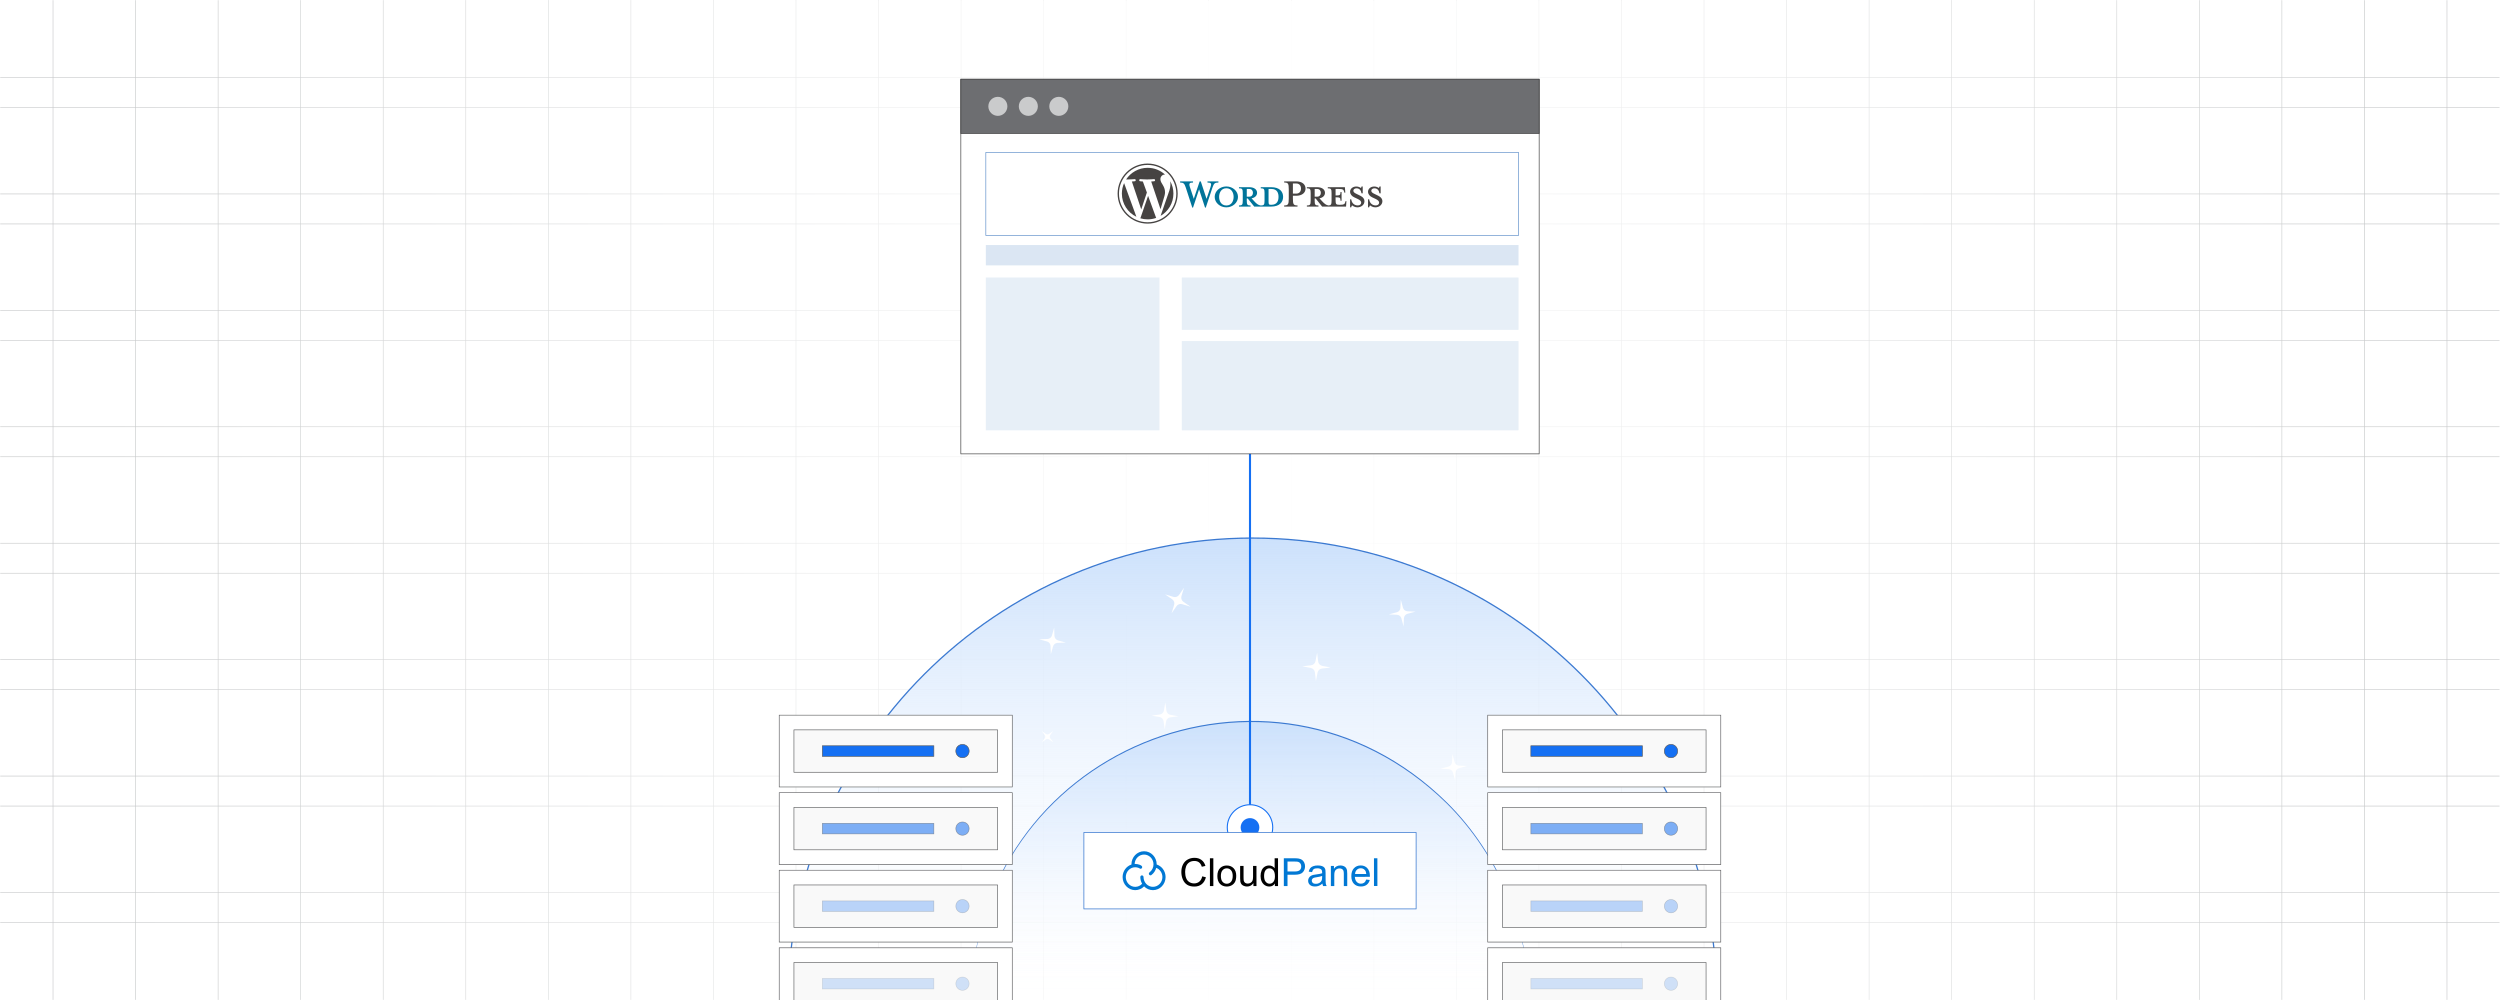 <?xml version="1.0" encoding="UTF-8"?><svg id="Layer_1" xmlns="http://www.w3.org/2000/svg" xmlns:xlink="http://www.w3.org/1999/xlink" viewBox="0 0 1000 400"><defs><clipPath id="clippath"><rect x="-.192" y=".084" width="1000" height="400" fill="none" stroke-width="0"/></clipPath><clipPath id="clippath-1"><rect x=".096" y=".042" width="999.808" height="399.916" fill="none" stroke-width="0"/></clipPath><clipPath id="clippath-2"><rect x="-.096" y=".042" width="1000" height="400" fill="none" stroke-width="0"/></clipPath><linearGradient id="linear-gradient" x1="42.362" y1="200" x2="957.638" y2="200" gradientUnits="userSpaceOnUse"><stop offset="0" stop-color="#fff" stop-opacity="0"/><stop offset=".133" stop-color="#fff" stop-opacity=".277"/><stop offset=".389" stop-color="#fff" stop-opacity=".793"/><stop offset=".501" stop-color="#fff"/><stop offset=".564" stop-color="#fff" stop-opacity=".899"/><stop offset=".697" stop-color="#fff" stop-opacity=".641"/><stop offset=".889" stop-color="#fff" stop-opacity=".231"/><stop offset=".993" stop-color="#fff" stop-opacity="0"/></linearGradient><linearGradient id="linear-gradient-2" x1="500" y1="399.999" x2="500" y2="214.191" gradientUnits="userSpaceOnUse"><stop offset="0" stop-color="#fff" stop-opacity="0"/><stop offset="1" stop-color="#cce1fc"/></linearGradient><filter id="drop-shadow-1" filterUnits="userSpaceOnUse"><feOffset dx="1.035" dy="1.035"/><feGaussianBlur result="blur" stdDeviation="2.071"/><feFlood flood-color="#333" flood-opacity=".04"/><feComposite in2="blur" operator="in"/><feComposite in="SourceGraphic"/></filter><linearGradient id="linear-gradient-3" x1="500" y1="400" x2="500" y2="288.604" xlink:href="#linear-gradient-2"/></defs><g clip-path="url(#clippath)"><rect width="1000" height="400" fill="#fff" stroke-width="0"/><g clip-path="url(#clippath-1)"><g clip-path="url(#clippath-2)"><rect x=".096" y="-.042" width="1000" height="400" fill="#fff" stroke-width="0"/></g><line x1="21.211" y1="-178.014" x2="21.211" y2="578.014" fill="none" stroke="#c6c8c9" stroke-miterlimit="10" stroke-width=".25"/><line x1="54.231" y1="-178.014" x2="54.231" y2="578.014" fill="none" stroke="#c6c8c9" stroke-miterlimit="10" stroke-width=".25"/><line x1="87.251" y1="-178.014" x2="87.251" y2="578.014" fill="none" stroke="#c6c8c9" stroke-miterlimit="10" stroke-width=".25"/><line x1="120.271" y1="-178.014" x2="120.271" y2="578.014" fill="none" stroke="#c6c8c9" stroke-miterlimit="10" stroke-width=".25"/><line x1="153.291" y1="-178.014" x2="153.291" y2="578.014" fill="none" stroke="#c6c8c9" stroke-miterlimit="10" stroke-width=".25"/><line x1="186.311" y1="-178.014" x2="186.311" y2="578.014" fill="none" stroke="#c6c8c9" stroke-miterlimit="10" stroke-width=".25"/><line x1="219.331" y1="-178.014" x2="219.331" y2="578.014" fill="none" stroke="#c6c8c9" stroke-miterlimit="10" stroke-width=".25"/><line x1="252.351" y1="-178.014" x2="252.351" y2="578.014" fill="none" stroke="#c6c8c9" stroke-miterlimit="10" stroke-width=".25"/><line x1="285.371" y1="-178.014" x2="285.371" y2="578.014" fill="none" stroke="#c6c8c9" stroke-miterlimit="10" stroke-width=".25"/><line x1="318.39" y1="-178.014" x2="318.39" y2="578.014" fill="none" stroke="#c6c8c9" stroke-miterlimit="10" stroke-width=".25"/><line x1="351.41" y1="-178.014" x2="351.41" y2="578.014" fill="none" stroke="#c6c8c9" stroke-miterlimit="10" stroke-width=".25"/><line x1="384.43" y1="-178.014" x2="384.43" y2="578.014" fill="none" stroke="#c6c8c9" stroke-miterlimit="10" stroke-width=".25"/><line x1="417.45" y1="-178.014" x2="417.45" y2="578.014" fill="none" stroke="#c6c8c9" stroke-miterlimit="10" stroke-width=".25"/><line x1="450.47" y1="-178.014" x2="450.47" y2="578.014" fill="none" stroke="#c6c8c9" stroke-miterlimit="10" stroke-width=".25"/><line x1="483.49" y1="-178.014" x2="483.49" y2="578.014" fill="none" stroke="#c6c8c9" stroke-miterlimit="10" stroke-width=".25"/><line x1="516.51" y1="-178.014" x2="516.51" y2="578.014" fill="none" stroke="#c6c8c9" stroke-miterlimit="10" stroke-width=".25"/><line x1="549.53" y1="-178.014" x2="549.53" y2="578.014" fill="none" stroke="#c6c8c9" stroke-miterlimit="10" stroke-width=".25"/><line x1="582.55" y1="-178.014" x2="582.55" y2="578.014" fill="none" stroke="#c6c8c9" stroke-miterlimit="10" stroke-width=".25"/><line x1="615.57" y1="-178.014" x2="615.57" y2="578.014" fill="none" stroke="#c6c8c9" stroke-miterlimit="10" stroke-width=".25"/><line x1="648.59" y1="-178.014" x2="648.59" y2="578.014" fill="none" stroke="#c6c8c9" stroke-miterlimit="10" stroke-width=".25"/><line x1="681.61" y1="-178.014" x2="681.61" y2="578.014" fill="none" stroke="#c6c8c9" stroke-miterlimit="10" stroke-width=".25"/><line x1="714.629" y1="-178.014" x2="714.629" y2="578.014" fill="none" stroke="#c6c8c9" stroke-miterlimit="10" stroke-width=".25"/><line x1="747.649" y1="-178.014" x2="747.649" y2="578.014" fill="none" stroke="#c6c8c9" stroke-miterlimit="10" stroke-width=".25"/><line x1="780.669" y1="-178.014" x2="780.669" y2="578.014" fill="none" stroke="#c6c8c9" stroke-miterlimit="10" stroke-width=".25"/><line x1="813.689" y1="-178.014" x2="813.689" y2="578.014" fill="none" stroke="#c6c8c9" stroke-miterlimit="10" stroke-width=".25"/><line x1="846.709" y1="-178.014" x2="846.709" y2="578.014" fill="none" stroke="#c6c8c9" stroke-miterlimit="10" stroke-width=".25"/><line x1="879.729" y1="-178.014" x2="879.729" y2="578.014" fill="none" stroke="#c6c8c9" stroke-miterlimit="10" stroke-width=".25"/><line x1="912.749" y1="-178.014" x2="912.749" y2="578.014" fill="none" stroke="#c6c8c9" stroke-miterlimit="10" stroke-width=".25"/><line x1="945.769" y1="-178.014" x2="945.769" y2="578.014" fill="none" stroke="#c6c8c9" stroke-miterlimit="10" stroke-width=".25"/><line x1="978.789" y1="-178.014" x2="978.789" y2="578.014" fill="none" stroke="#c6c8c9" stroke-miterlimit="10" stroke-width=".25"/><line x1="-27.501" y1="369" x2="1027.501" y2="369" fill="none" stroke="#c6c8c9" stroke-miterlimit="10" stroke-width=".25"/><line x1="-27.501" y1="357" x2="1027.501" y2="357" fill="none" stroke="#c6c8c9" stroke-miterlimit="10" stroke-width=".25"/><line x1="-27.501" y1="322.429" x2="1027.501" y2="322.428" fill="none" stroke="#c6c8c9" stroke-miterlimit="10" stroke-width=".25"/><line x1="-27.501" y1="310.429" x2="1027.501" y2="310.428" fill="none" stroke="#c6c8c9" stroke-miterlimit="10" stroke-width=".25"/><line x1="-27.501" y1="275.857" x2="1027.501" y2="275.857" fill="none" stroke="#c6c8c9" stroke-miterlimit="10" stroke-width=".25"/><line x1="-27.501" y1="263.857" x2="1027.501" y2="263.857" fill="none" stroke="#c6c8c9" stroke-miterlimit="10" stroke-width=".25"/><line x1="-27.501" y1="229.286" x2="1027.501" y2="229.286" fill="none" stroke="#c6c8c9" stroke-miterlimit="10" stroke-width=".25"/><line x1="-27.501" y1="217.286" x2="1027.501" y2="217.286" fill="none" stroke="#c6c8c9" stroke-miterlimit="10" stroke-width=".25"/><line x1="-27.501" y1="182.714" x2="1027.501" y2="182.714" fill="none" stroke="#c6c8c9" stroke-miterlimit="10" stroke-width=".25"/><line x1="-27.501" y1="170.714" x2="1027.501" y2="170.714" fill="none" stroke="#c6c8c9" stroke-miterlimit="10" stroke-width=".25"/><line x1="-27.501" y1="136.143" x2="1027.501" y2="136.143" fill="none" stroke="#c6c8c9" stroke-miterlimit="10" stroke-width=".25"/><line x1="-27.501" y1="124.143" x2="1027.501" y2="124.143" fill="none" stroke="#c6c8c9" stroke-miterlimit="10" stroke-width=".25"/><line x1="-27.501" y1="89.572" x2="1027.501" y2="89.571" fill="none" stroke="#c6c8c9" stroke-miterlimit="10" stroke-width=".25"/><line x1="-27.501" y1="77.572" x2="1027.501" y2="77.571" fill="none" stroke="#c6c8c9" stroke-miterlimit="10" stroke-width=".25"/><line x1="-27.501" y1="43" x2="1027.501" y2="43" fill="none" stroke="#c6c8c9" stroke-miterlimit="10" stroke-width=".25"/><line x1="-27.501" y1="31" x2="1027.501" y2="31" fill="none" stroke="#c6c8c9" stroke-miterlimit="10" stroke-width=".25"/></g><rect x="42.362" y="0" width="915.277" height="400" fill="url(#linear-gradient)" stroke-width="0"/><path d="M314.192,399.999c0-102.456,83.354-185.809,185.809-185.809s185.809,83.353,185.809,185.809" fill="url(#linear-gradient-2)" filter="url(#drop-shadow-1)" stroke="#3b79d1" stroke-miterlimit="10" stroke-width=".518"/><path d="M388.604,400c0-61.522,49.874-111.396,111.396-111.396s111.396,49.874,111.396,111.396" fill="url(#linear-gradient-3)" stroke-width="0"/><path d="M388.604,400c.559-99.557,119.456-148.779,190.287-78.89,20.758,20.621,32.722,49.64,32.505,78.89.019-29.205-12.019-58.093-32.749-78.647-70.918-69.428-188.879-20.549-190.043,78.647h0Z" fill="#3b79d1" stroke-width="0"/><rect x="343.933" y="253.817" width="28.73" height="93.217" transform="translate(658.723 -57.872) rotate(90)" fill="#fff" stroke="#58595b" stroke-miterlimit="10" stroke-width=".25"/><rect x="317.575" y="291.947" width="81.445" height="16.958" fill="#f9f9f9" stroke="#58595b" stroke-miterlimit="10" stroke-width=".25"/><rect x="328.937" y="298.316" width="44.605" height="4.219" fill="#1570f3" stroke="#58595b" stroke-miterlimit="10" stroke-width=".25"/><circle cx="384.994" cy="300.426" r="2.664" fill="#1570f3" stroke="#58595b" stroke-miterlimit="10" stroke-width=".25"/><rect x="343.933" y="284.836" width="28.73" height="93.217" transform="translate(689.742 -26.854) rotate(90)" fill="#fff" stroke="#58595b" stroke-miterlimit="10" stroke-width=".25"/><rect x="317.575" y="322.966" width="81.445" height="16.958" fill="#f9f9f9" stroke="#58595b" stroke-miterlimit="10" stroke-width=".25"/><rect x="328.937" y="329.335" width="44.605" height="4.219" fill="#1570f3" opacity=".54" stroke="#58595b" stroke-miterlimit="10" stroke-width=".25"/><circle cx="384.994" cy="331.444" r="2.664" fill="#1570f3" opacity=".54" stroke="#58595b" stroke-miterlimit="10" stroke-width=".25"/><rect x="343.933" y="315.854" width="28.73" height="93.217" transform="translate(720.761 4.165) rotate(90)" fill="#fff" stroke="#58595b" stroke-miterlimit="10" stroke-width=".25"/><rect x="317.575" y="353.984" width="81.445" height="16.958" fill="#f9f9f9" stroke="#58595b" stroke-miterlimit="10" stroke-width=".25"/><rect x="328.937" y="360.353" width="44.605" height="4.219" fill="#1570f3" opacity=".28" stroke="#58595b" stroke-miterlimit="10" stroke-width=".25"/><circle cx="384.994" cy="362.463" r="2.664" fill="#1570f3" opacity=".28" stroke="#58595b" stroke-miterlimit="10" stroke-width=".25"/><rect x="343.933" y="346.873" width="28.73" height="93.217" transform="translate(751.78 35.184) rotate(90)" fill="#fff" stroke="#58595b" stroke-miterlimit="10" stroke-width=".25"/><rect x="317.575" y="385.003" width="81.445" height="16.958" fill="#f9f9f9" stroke="#58595b" stroke-miterlimit="10" stroke-width=".25"/><rect x="328.937" y="391.372" width="44.605" height="4.219" fill="#1570f3" opacity=".18" stroke="#58595b" stroke-miterlimit="10" stroke-width=".25"/><circle cx="384.994" cy="393.482" r="2.664" fill="#1570f3" opacity=".18" stroke="#58595b" stroke-miterlimit="10" stroke-width=".25"/><rect x="627.337" y="253.817" width="28.73" height="93.217" transform="translate(942.128 -341.276) rotate(90)" fill="#fff" stroke="#58595b" stroke-miterlimit="10" stroke-width=".25"/><rect x="600.98" y="291.947" width="81.445" height="16.958" fill="#f9f9f9" stroke="#58595b" stroke-miterlimit="10" stroke-width=".25"/><rect x="612.342" y="298.316" width="44.605" height="4.219" fill="#1570f3" stroke="#58595b" stroke-miterlimit="10" stroke-width=".25"/><circle cx="668.399" cy="300.426" r="2.664" fill="#1570f3" stroke="#58595b" stroke-miterlimit="10" stroke-width=".25"/><rect x="627.337" y="284.836" width="28.73" height="93.217" transform="translate(973.146 -310.258) rotate(90)" fill="#fff" stroke="#58595b" stroke-miterlimit="10" stroke-width=".25"/><rect x="600.98" y="322.966" width="81.445" height="16.958" fill="#f9f9f9" stroke="#58595b" stroke-miterlimit="10" stroke-width=".25"/><rect x="612.342" y="329.335" width="44.605" height="4.219" fill="#1570f3" opacity=".54" stroke="#58595b" stroke-miterlimit="10" stroke-width=".25"/><circle cx="668.399" cy="331.444" r="2.664" fill="#1570f3" opacity=".54" stroke="#58595b" stroke-miterlimit="10" stroke-width=".25"/><rect x="627.337" y="315.854" width="28.73" height="93.217" transform="translate(1004.165 -279.239) rotate(90)" fill="#fff" stroke="#58595b" stroke-miterlimit="10" stroke-width=".25"/><rect x="600.98" y="353.984" width="81.445" height="16.958" fill="#f9f9f9" stroke="#58595b" stroke-miterlimit="10" stroke-width=".25"/><rect x="612.342" y="360.353" width="44.605" height="4.219" fill="#1570f3" opacity=".28" stroke="#58595b" stroke-miterlimit="10" stroke-width=".25"/><circle cx="668.399" cy="362.463" r="2.664" fill="#1570f3" opacity=".28" stroke="#58595b" stroke-miterlimit="10" stroke-width=".25"/><rect x="627.337" y="346.873" width="28.73" height="93.217" transform="translate(1035.184 -248.22) rotate(90)" fill="#fff" stroke="#58595b" stroke-miterlimit="10" stroke-width=".25"/><rect x="600.98" y="385.003" width="81.445" height="16.958" fill="#f9f9f9" stroke="#58595b" stroke-miterlimit="10" stroke-width=".25"/><rect x="612.342" y="391.372" width="44.605" height="4.219" fill="#1570f3" opacity=".18" stroke="#58595b" stroke-miterlimit="10" stroke-width=".25"/><circle cx="668.399" cy="393.482" r="2.664" fill="#1570f3" opacity=".18" stroke="#58595b" stroke-miterlimit="10" stroke-width=".25"/><line x1="500" y1="330.983" x2="500" y2="142.456" fill="none" stroke="#1570f3" stroke-miterlimit="10" stroke-width=".837"/><circle cx="500" cy="330.983" r="9.091" fill="#fff" stroke="#1570f3" stroke-miterlimit="10" stroke-width=".433"/><circle cx="500" cy="330.983" r="3.739" fill="#1570f3" stroke-width="0"/><rect x="433.553" y="332.994" width="132.893" height="30.569" fill="#fff" stroke="#3b79d1" stroke-miterlimit="10" stroke-width=".3"/><path d="M465.09,347.49c-.621-.789-1.464-1.377-2.419-1.688v-.061c0-2.89-2.26-5.245-5.047-5.245-2.788,0-5.05,2.35-5.05,5.246v.072c-2.041.668-3.532,2.656-3.532,5.002,0,2.89,2.262,5.246,5.049,5.246,1.337-.003,2.618-.548,3.547-1.51.927.962,2.207,1.508,3.543,1.51,2.781,0,5.05-2.35,5.05-5.246,0-1.208-.409-2.389-1.141-3.325ZM461.181,354.735c-2.079,0-3.772-1.759-3.772-3.921.005-.356-.281-.653-.638-.661-.352.005-.639.297-.639.649v.013c0,.98.263,1.899.713,2.684-.698.787-1.701,1.24-2.754,1.242-2.08,0-3.774-1.76-3.774-3.921s1.694-3.92,3.774-3.92c.45,0,.889.084,1.308.239.005,0,.009.005.014.005.145.051.35.15.414.206.113.103.261.161.414.161.187,0,.364-.086.481-.232.229-.277.198-.691-.07-.931-.278-.245-.713-.411-.819-.45-.555-.211-1.143-.318-1.737-.317-.081,0-.161,0-.242.005.086-2.088,1.742-3.758,3.774-3.758,2.079,0,3.772,1.759,3.772,3.921.004,1.255-.585,2.44-1.587,3.196-.285.217-.35.623-.15.919.123.178.323.278.521.278.128,0,.256-.039.369-.123.952-.714,1.636-1.728,1.94-2.879,1.458.562,2.47,2.026,2.47,3.68-.005,2.156-1.698,3.914-3.784,3.914Z" fill="#0178d4" stroke-width="0"/><g isolation="isolate"><path d="M480.895,350.539l1.471.37c-.308,1.207-.863,2.128-1.664,2.764-.8.635-1.78.952-2.937.952-1.198.001-2.172-.243-2.923-.73-.751-.487-1.322-1.193-1.714-2.118-.392-.925-.588-1.918-.588-2.979-.001-1.158.219-2.168.662-3.029.441-.861,1.071-1.518,1.887-1.965.816-.447,1.714-.67,2.694-.672,1.112,0,2.048.282,2.806.849.758.565,1.287,1.361,1.585,2.388l-1.448.342c-.258-.809-.632-1.398-1.123-1.767-.49-.369-1.107-.553-1.85-.553-.854.001-1.569.206-2.142.616-.574.41-.977.959-1.209,1.649-.232.691-.348,1.403-.347,2.136,0,.945.138,1.77.413,2.474.275.705.705,1.231,1.286,1.58.581.35,1.21.524,1.888.524.824-.001,1.522-.239,2.093-.715.571-.474.957-1.179,1.159-2.114Z" stroke-width="0"/><path d="M483.974,354.434l-.004-11.115,1.365-.001.004,11.115-1.365.001Z" stroke-width="0"/><path d="M486.946,350.407c-.001-1.491.413-2.595,1.242-3.313.692-.598,1.536-.896,2.532-.896,1.107-.001,2.011.361,2.715,1.086.702.725,1.055,1.728,1.055,3.006,0,1.036-.155,1.851-.466,2.445-.311.594-.763,1.055-1.357,1.384-.594.328-1.242.494-1.944.494-1.128,0-2.039-.361-2.734-1.083-.695-.723-1.043-1.764-1.043-3.124ZM488.349,350.406c0,1.032.225,1.804.675,2.317.45.513,1.016.77,1.698.77.677,0,1.24-.26,1.691-.775.45-.515.674-1.301.674-2.357-.001-.996-.227-1.75-.68-2.263-.453-.514-1.015-.768-1.687-.768-.682,0-1.249.254-1.698.766-.45.51-.674,1.281-.674,2.312Z" stroke-width="0"/><path d="M501.367,354.428l-.001-1.183c-.626.91-1.478,1.365-2.554,1.366-.475,0-.918-.09-1.331-.274-.411-.182-.718-.41-.918-.686-.2-.275-.34-.613-.42-1.013-.056-.267-.085-.692-.085-1.273l-.002-4.988h1.365l.002,4.465c0,.712.029,1.193.084,1.44.086.36.268.641.546.846s.622.307,1.031.305c.41,0,.794-.104,1.153-.314s.613-.495.762-.857c.148-.361.223-.885.223-1.572l-.002-4.314,1.364-.001.003,8.051-1.221.001Z" stroke-width="0"/><path d="M509.95,354.424l-.001-1.016c-.51.8-1.261,1.2-2.251,1.2-.642,0-1.232-.177-1.771-.529-.539-.354-.955-.849-1.251-1.482-.296-.635-.445-1.364-.445-2.188-.001-.803.134-1.533.401-2.187.268-.655.67-1.156,1.205-1.505.536-.35,1.134-.524,1.796-.524.485,0,.918.102,1.297.307s.688.471.925.799l-.001-3.988h1.357l.004,11.115h-1.266ZM505.635,350.408c0,1.032.217,1.803.653,2.312.434.51.948.766,1.539.766.597,0,1.104-.244,1.52-.732.417-.49.625-1.234.625-2.234-.001-1.102-.213-1.911-.639-2.425-.424-.516-.948-.773-1.569-.773-.607,0-1.113.247-1.52.743-.406.496-.609,1.277-.609,2.343Z" stroke-width="0"/></g><g isolation="isolate"><path d="M513.534,354.423l-.004-11.115,4.193-.001c.738,0,1.301.036,1.691.106.546.092,1.003.263,1.372.519.369.254.666.612.892,1.072.225.459.337.966.337,1.516.001.945-.3,1.745-.901,2.399-.602.655-1.688.983-3.26.983l-2.851.001.002,4.519h-1.471ZM515.003,348.593l2.873-.001c.95,0,1.625-.177,2.024-.53.399-.355.599-.854.599-1.495,0-.466-.118-.864-.353-1.194-.235-.33-.545-.548-.929-.655-.247-.065-.705-.098-1.372-.098l-2.843.001.002,3.973Z" fill="#0178d4" stroke-width="0"/><path d="M528.97,353.424c-.505.43-.992.733-1.459.91-.468.178-.969.267-1.505.267-.885,0-1.565-.216-2.039-.649-.476-.43-.714-.982-.714-1.655-.001-.394.089-.754.268-1.08.179-.327.415-.589.705-.786.29-.197.617-.346.981-.448.268-.07.672-.139,1.213-.203,1.102-.134,1.913-.29,2.434-.472.005-.187.008-.305.008-.356-.001-.556-.13-.948-.387-1.175-.349-.308-.867-.462-1.554-.461-.642,0-1.116.112-1.422.337s-.532.623-.678,1.194l-1.334-.182c.12-.571.32-1.033.598-1.384s.679-.622,1.205-.812c.526-.19,1.135-.284,1.827-.284.688-.001,1.246.079,1.675.24.43.163.746.365.948.611s.344.555.425.929c.045.233.069.653.069,1.258l.001,1.82c.001,1.268.03,2.071.088,2.407.059.336.174.659.346.966l-1.425.001c-.142-.282-.233-.614-.274-.994ZM528.856,350.376c-.495.202-1.238.374-2.229.518-.561.08-.958.172-1.19.272-.233.102-.412.249-.538.444-.127.195-.189.411-.189.647,0,.365.137.668.413.911.275.242.679.364,1.209.364.526,0,.994-.117,1.403-.346.409-.23.71-.546.902-.944.146-.309.219-.763.219-1.365v-.501Z" fill="#0178d4" stroke-width="0"/><path d="M532.352,354.417l-.003-8.051h1.228l.001,1.145c.591-.885,1.445-1.328,2.562-1.328.485,0,.931.086,1.338.261.406.173.712.402.914.686.202.282.344.618.425,1.008.05.253.076.696.076,1.327l.002,4.951-1.365.001-.002-4.898c0-.556-.053-.972-.16-1.247-.106-.276-.294-.496-.565-.66s-.588-.247-.952-.247c-.581,0-1.083.184-1.505.553-.422.37-.632,1.071-.632,2.102l.002,4.398h-1.365Z" fill="#0178d4" stroke-width="0"/><path d="M546.498,351.819l1.41.174c-.222.823-.633,1.463-1.235,1.918-.602.454-1.37.682-2.305.683-1.177,0-2.111-.363-2.802-1.088-.69-.724-1.036-1.742-1.036-3.051-.001-1.355.347-2.406,1.045-3.155.697-.748,1.602-1.122,2.713-1.122,1.077-.001,1.956.365,2.639,1.098.682.733,1.024,1.763,1.025,3.092,0,.081-.003.202-.008.364l-6.004.001c.05.885.301,1.562.751,2.033.45.469,1.011.705,1.683.705.501-.001.927-.132,1.282-.396.354-.262.634-.682.841-1.258ZM542.016,349.613l4.496-.001c-.061-.677-.233-1.184-.516-1.524-.434-.525-.998-.787-1.691-.786-.626,0-1.154.21-1.581.628-.427.42-.663.981-.709,1.683Z" fill="#0178d4" stroke-width="0"/><path d="M549.592,354.41l-.004-11.115h1.365l.004,11.115h-1.365Z" fill="#0178d4" stroke-width="0"/></g><rect x="384.34" y="31.674" width="231.319" height="149.878" fill="#fff" stroke="#333" stroke-miterlimit="10" stroke-width=".25"/><rect x="384.34" y="31.674" width="231.319" height="21.729" fill="#6d6e71" stroke="#333" stroke-miterlimit="10" stroke-width=".25"/><rect x="394.334" y="111.001" width="69.443" height="61.125" fill="#5488c6" opacity=".14" stroke-width="0"/><rect x="472.723" y="111.001" width="134.688" height="20.957" fill="#5488c6" opacity=".14" stroke-width="0"/><rect x="472.723" y="136.418" width="134.688" height="35.708" rx=".106" ry=".106" fill="#5488c6" opacity=".14" stroke-width="0"/><rect x="394.334" y="98.008" width="213.078" height="8.142" fill="#5488c6" opacity=".21" stroke-width="0"/><path d="M508.471,74.881h-4.17v.442c1.304,0,1.514.28,1.514,1.933v2.982c0,1.654-.209,1.957-1.514,1.957-1.001-.14-1.677-.675-2.609-1.701l-1.072-1.165c1.444-.257,2.212-1.165,2.212-2.19,0-1.281-1.095-2.259-3.144-2.259h-4.099v.442c1.304,0,1.514.28,1.514,1.933v2.982c0,1.654-.21,1.957-1.514,1.957v.443h4.635v-.443c-1.304,0-1.514-.303-1.514-1.957v-.838h.396l2.586,3.237h6.778c3.331,0,4.775-1.77,4.775-3.89-0-2.12-1.444-3.867-4.775-3.867h0ZM498.712,78.677v-3.098h.955c1.048,0,1.514.722,1.514,1.56,0,.815-.466,1.537-1.514,1.537l-.955-0ZM508.541,81.915h-.163c-.838,0-.955-.209-.955-1.281v-5.055h1.118c2.423,0,2.865,1.77,2.865,3.144,0,1.421-.443,3.191-2.865,3.191ZM482.617,79.539l1.607-4.752c.466-1.374.256-1.77-1.234-1.77v-.466h4.379v.466c-1.467,0-1.817.349-2.399,2.05l-2.656,7.966h-.303l-2.376-7.291-2.422,7.291h-.303l-2.585-7.966c-.559-1.7-.932-2.05-2.283-2.05v-.466h5.171v.466c-1.374,0-1.747.326-1.258,1.77l1.56,4.752,2.353-6.988h.443l2.306,6.988h0ZM490.536,82.94c-2.562,0-4.659-1.887-4.659-4.193,0-2.283,2.097-4.17,4.659-4.17s4.659,1.887,4.659,4.17c0,2.306-2.096,4.193-4.659,4.193ZM490.536,75.3c-2.143,0-2.888,1.933-2.888,3.447,0,1.538.746,3.447,2.888,3.447,2.166,0,2.912-1.91,2.912-3.447-0-1.514-.746-3.447-2.912-3.447h0Z" fill="#00749a" stroke-width="0"/><path d="M519,82.171v.466h-5.334v-.466c1.561,0,1.841-.396,1.841-2.726v-3.726c0-2.33-.28-2.702-1.841-2.702v-.466h4.822c2.399,0,3.727,1.235,3.727,2.889,0,1.607-1.328,2.865-3.727,2.865h-1.328v1.141c0,2.33.28,2.726,1.84,2.726h0ZM518.487,73.39h-1.328v4.053h1.328c1.305,0,1.91-.908,1.91-2.003,0-1.118-.606-2.05-1.91-2.05ZM538.216,80.448l-.117.419c-.209.769-.466,1.048-2.12,1.048h-.326c-1.211,0-1.421-.28-1.421-1.933v-1.071c1.817,0,1.957.163,1.957,1.374h.443v-3.471h-.443c0,1.211-.14,1.374-1.957,1.374v-2.609h1.281c1.654,0,1.91.28,2.12,1.048l.117.443h.372l-.163-2.189h-6.848v.442c1.304,0,1.514.28,1.514,1.933v2.982c0,1.513-.178,1.894-1.206,1.948-.977-.149-1.648-.682-2.567-1.692l-1.072-1.165c1.444-.257,2.213-1.165,2.213-2.19,0-1.281-1.095-2.259-3.144-2.259h-4.099v.442c1.304,0,1.514.28,1.514,1.933v2.982c0,1.654-.209,1.957-1.514,1.957v.443h4.635v-.443c-1.304,0-1.514-.303-1.514-1.957v-.838h.396l2.586,3.237h9.573l.14-2.189-.35-0h0ZM525.871,78.677v-3.098h.955c1.048,0,1.514.722,1.514,1.56,0,.815-.466,1.537-1.514,1.537l-.955-0ZM542.944,82.94c-.932,0-1.747-.489-2.096-.792-.117.117-.326.466-.372.792h-.443v-3.214h.466c.186,1.537,1.258,2.446,2.632,2.446.745,0,1.351-.419,1.351-1.118,0-.606-.535-1.072-1.491-1.514l-1.328-.629c-.932-.443-1.63-1.212-1.63-2.236,0-1.118,1.048-2.073,2.492-2.073.769,0,1.421.28,1.817.606.116-.093.233-.349.303-.629h.443v2.749h-.489c-.163-1.095-.769-2.003-2.003-2.003-.652,0-1.258.372-1.258.955,0,.606.489.931,1.607,1.444l1.281.629c1.118.536,1.56,1.398,1.56,2.097 0,1.467-1.281,2.492-2.842,2.492h0ZM550.118,82.94c-.932,0-1.747-.489-2.096-.792-.117.117-.326.466-.372.792h-.443v-3.214h.466c.186,1.537,1.258,2.446,2.632,2.446.745,0,1.351-.419,1.351-1.118,0-.606-.536-1.072-1.491-1.514l-1.328-.629c-.932-.443-1.63-1.212-1.63-2.236,0-1.118,1.048-2.073,2.492-2.073.769,0,1.421.28,1.817.606.116-.093.233-.349.302-.629h.443v2.749h-.489c-.163-1.095-.769-2.003-2.003-2.003-.652,0-1.258.372-1.258.955,0,.606.489.931,1.607,1.444l1.281.629c1.118.536,1.56,1.398,1.56,2.097-0,1.467-1.281,2.492-2.842,2.492h0Z" fill="#464342" stroke-width="0"/><path d="M448.748,77.437c0,4.08,2.371,7.606,5.81,9.278l-4.917-13.473c-.59,1.32-.894,2.75-.893,4.195ZM466.015,76.917c0-1.274-.458-2.156-.85-2.843-.522-.849-1.012-1.568-1.012-2.417,0-.948.719-1.83,1.731-1.83.046,0,.089.006.134.008-1.834-1.68-4.277-2.706-6.961-2.706-3.601,0-6.77,1.848-8.613,4.646.242.007.47.012.663.012,1.078,0,2.747-.131,2.747-.131.556-.033.621.783.066.849,0,0-.558.066-1.18.098l3.754,11.166,2.256-6.766-1.606-4.4c-.555-.033-1.081-.098-1.081-.098-.555-.033-.49-.882.065-.849,0,0,1.703.131,2.716.131,1.078,0,2.747-.131,2.747-.131.556-.033.621.783.066.849,0,0-.56.066-1.18.098l3.725,11.081,1.028-3.436c.446-1.426.785-2.45.785-3.332Z" fill="#464342" stroke-width="0"/><path d="M459.237,78.339l-3.093,8.987c.946.279,1.926.42,2.912.42,1.166 0,2.323-.197,3.423-.584-.029-.045-.053-.093-.073-.142l-3.169-8.681ZM468.102,72.491c.044.328.069.681.069,1.06,0,1.046-.195,2.222-.784,3.692l-3.149,9.104c3.065-1.787,5.126-5.107,5.126-8.91.003-1.729-.432-3.43-1.263-4.946h0Z" fill="#464342" stroke-width="0"/><path d="M459.057,65.421c-6.626,0-12.016,5.39-12.016,12.016s5.391,12.017,12.017,12.017,12.017-5.39,12.017-12.017c-0-6.626-5.392-12.016-12.017-12.016ZM459.057,88.903c-6.322,0-11.465-5.144-11.465-11.466s5.143-11.465,11.465-11.465,11.465,5.143,11.465,11.465c0,6.322-5.143,11.466-11.465,11.466h0Z" fill="#464342" stroke-width="0"/><rect x="394.334" y="60.977" width="213.078" height="33.191" fill="none" stroke="#5488c6" stroke-miterlimit="10" stroke-width=".25"/><g opacity=".64"><circle cx="399.143" cy="42.538" r="3.809" fill="#fff" stroke-width="0"/><circle cx="411.334" cy="42.538" r="3.809" fill="#fff" stroke-width="0"/><circle cx="423.524" cy="42.538" r="3.809" fill="#fff" stroke-width="0"/></g><g id="row1"><path id="icon:5" d="M524.419,266.117c.89-.098,1.605-.767,1.774-1.644l.654-3.389.41,3.49c.098.89.767,1.605,1.644,1.774l3.389.654-3.49.41c-.89.098-1.605.767-1.774,1.644l-.654,3.389-.41-3.49c-.098-.89-.767-1.605-1.644-1.774l-3.389-.654,3.49-.41Z" fill="#fff" stroke-width="0"/></g><g id="row1-2"><path id="icon:5-2" d="M469.366,238.749c.856.265,1.778-.064,2.282-.801l1.95-2.848-1.015,3.365c-.265.856.064,1.778.801,2.282l2.848,1.95-3.365-1.015c-.856-.265-1.778.064-2.282.801l-1.95,2.848,1.015-3.365c.265-.856-.064-1.778-.801-2.282l-2.848-1.95,3.365,1.015Z" fill="#fff" stroke-width="0"/></g><g id="row1-3"><path id="icon:5-3" d="M418.986,255.594c.848-.023,1.574-.6,1.801-1.413l.88-3.148.117,3.325c.023.848.6,1.574,1.413,1.801l3.148.88-3.325.117c-.848.023-1.574.6-1.801,1.413l-.88,3.148-.117-3.325c-.023-.848-.6-1.574-1.413-1.801l-3.148-.88,3.325-.117Z" fill="#fff" stroke-width="0"/></g><g id="row1-4"><path id="icon:5-4" d="M463.917,285.804c.841-.109,1.505-.757,1.648-1.589l.555-3.221.454,3.296c.109.841.757,1.505,1.589,1.648l3.221.555-3.296.454c-.841.109-1.505.757-1.648,1.589l-.555,3.221-.454-3.296c-.109-.841-.757-1.505-1.589-1.648l-3.221-.555,3.296-.454Z" fill="#fff" stroke-width="0"/></g><g id="row1-5"><path id="icon:5-5" d="M418.319,293.56c.414.299.973.289,1.379-.017l1.573-1.184-1.161,1.634c-.299.414-.289.973.017,1.379l1.184,1.573-1.634-1.161c-.414-.299-.973-.289-1.379.017l-1.573,1.184,1.161-1.634c.299-.414.289-.973-.017-1.379l-1.184-1.573,1.634,1.161Z" fill="#fff" stroke-width="0"/></g><g id="row1-6"><path id="icon:5-6" d="M558.731,244.9c.821-.213,1.4-.938,1.438-1.782l.151-3.265.86,3.215c.213.821.938,1.4,1.782,1.438l3.265.151-3.215.86c-.821.213-1.4.938-1.438,1.782l-.151,3.265-.86-3.215c-.213-.821-.938-1.4-1.782-1.438l-3.265-.151,3.215-.86Z" fill="#fff" stroke-width="0"/></g><g id="row1-7"><path id="icon:5-7" d="M579.374,306.638c.821-.213,1.4-.938,1.438-1.782l.151-3.265.86,3.215c.213.821.938,1.4,1.782,1.438l3.265.151-3.215.86c-.821.213-1.4.938-1.438,1.782l-.151,3.265-.86-3.215c-.213-.821-.938-1.4-1.782-1.438l-3.265-.151,3.215-.86Z" fill="#fff" stroke-width="0"/></g></g></svg>
